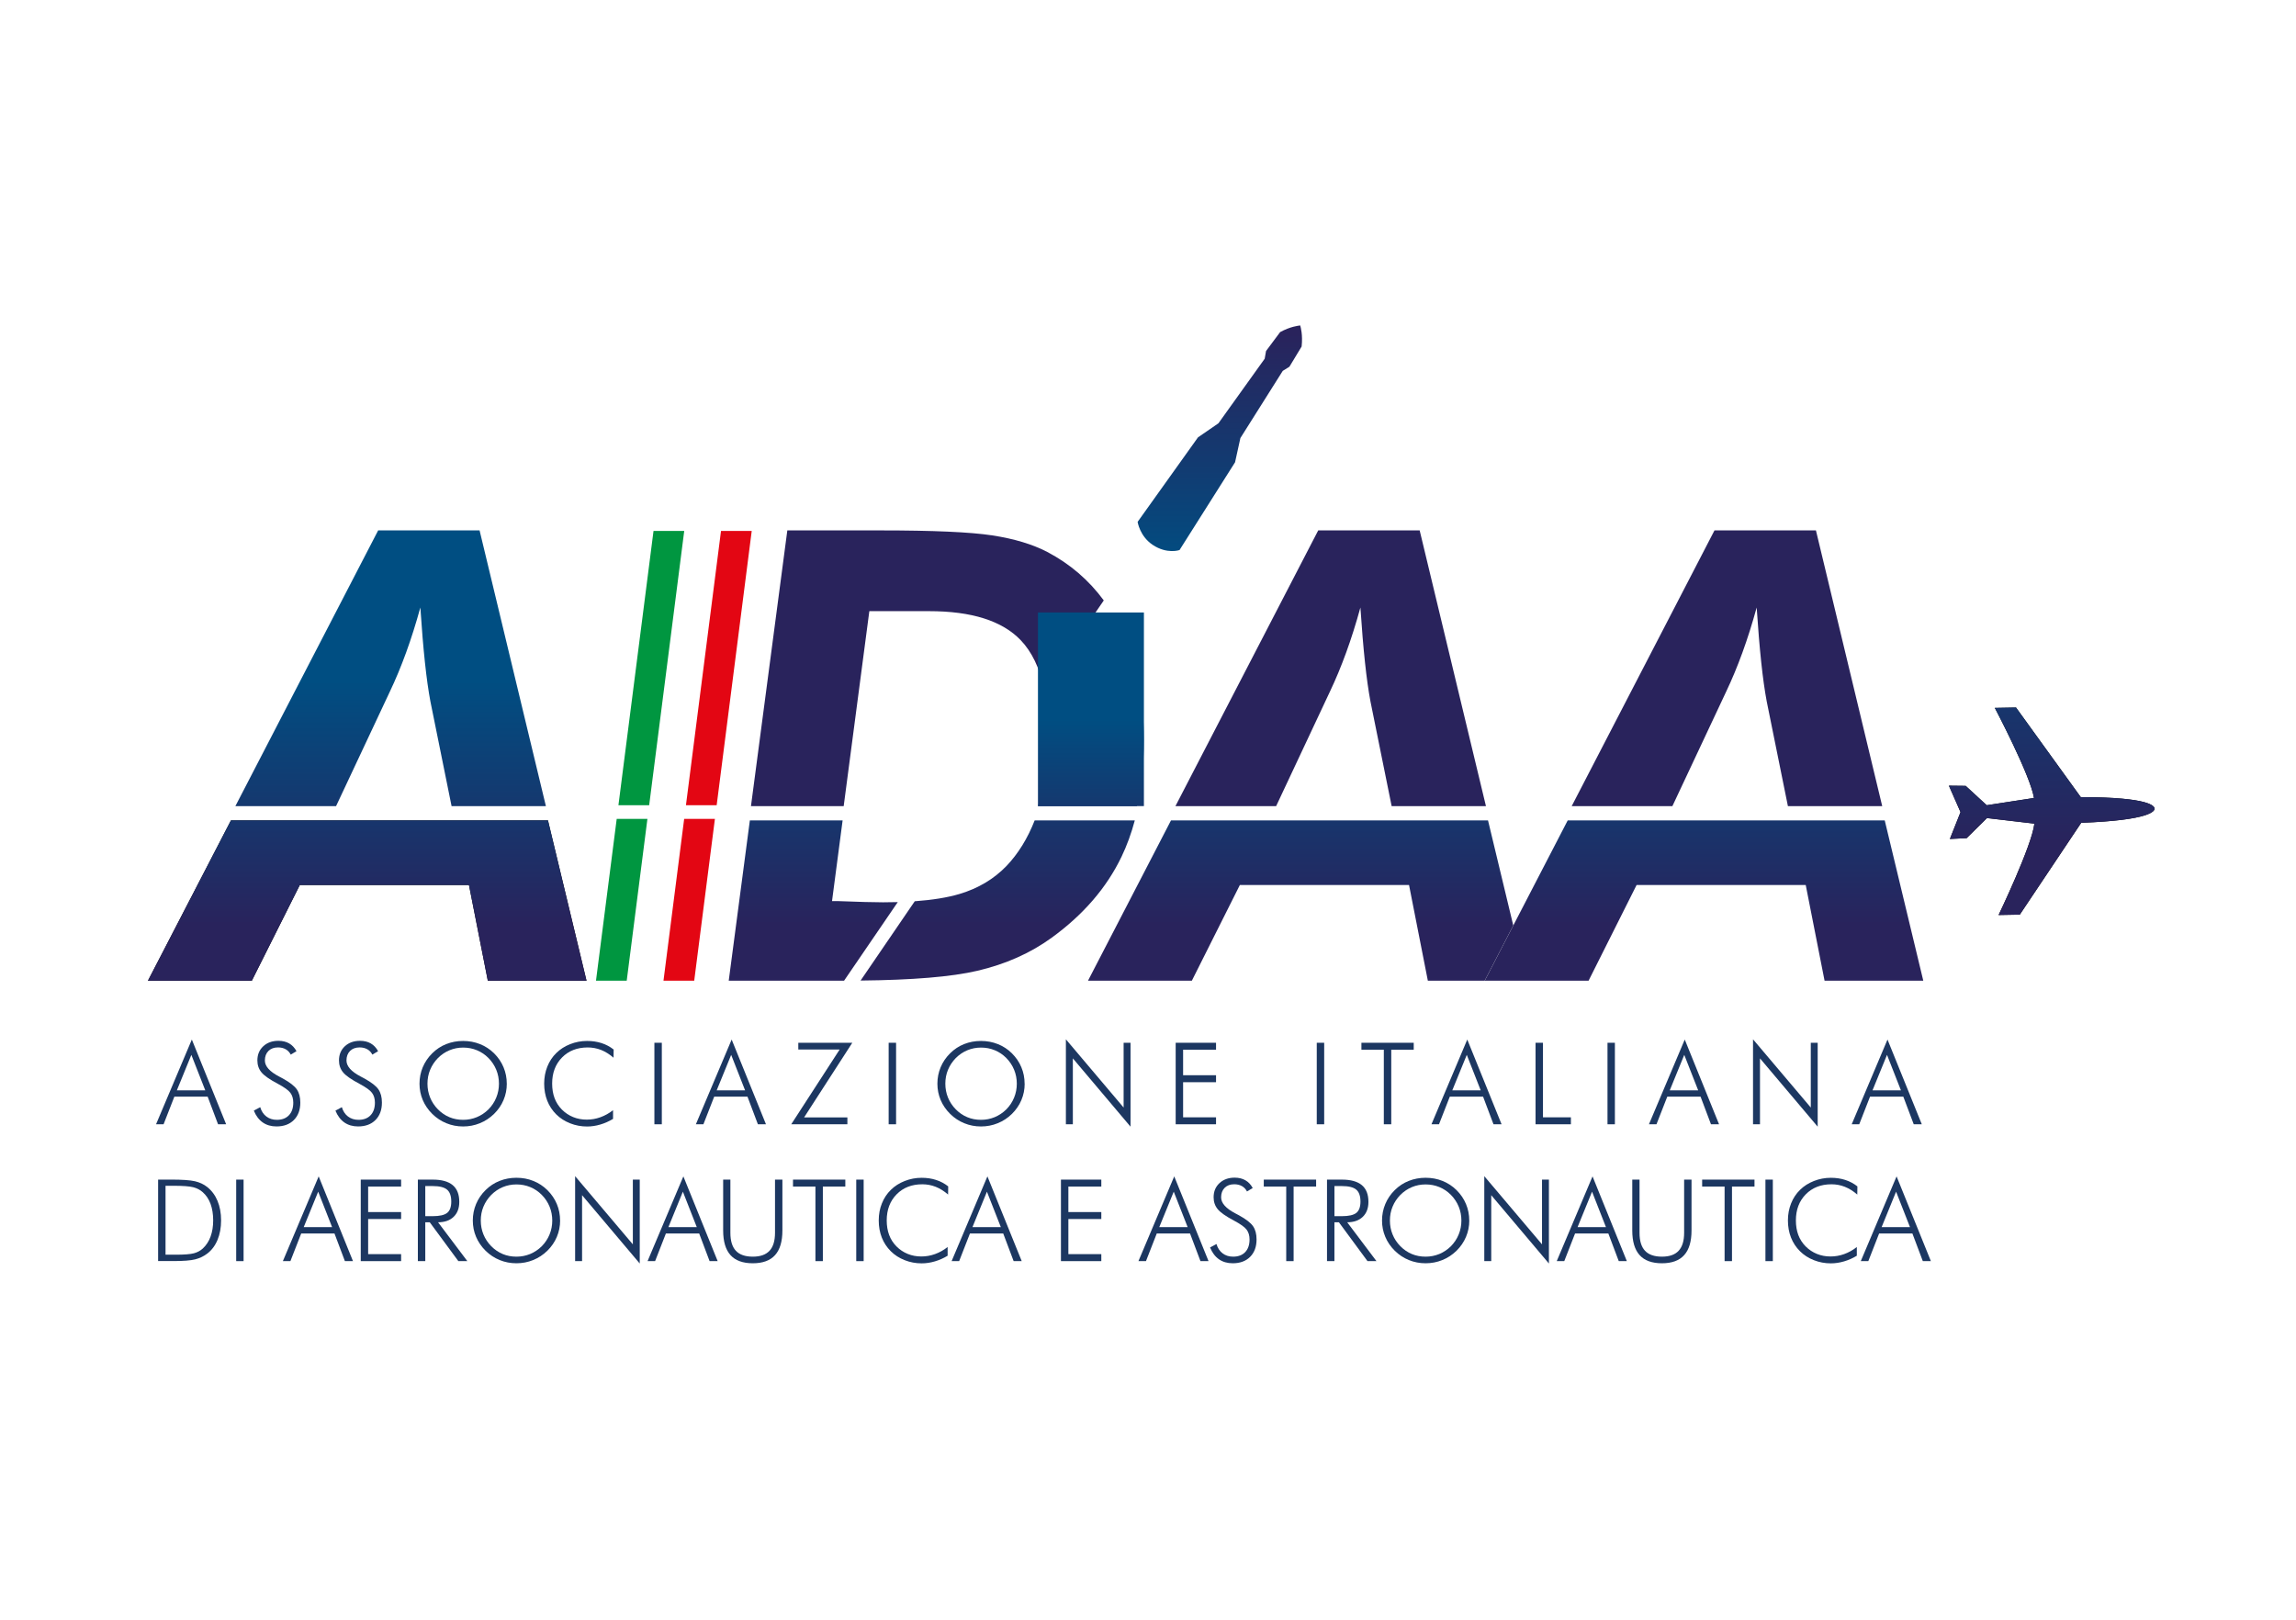 <svg width="197" height="139" viewBox="0 0 197 139" fill="none" xmlns="http://www.w3.org/2000/svg">
<path d="M58.708 45.556H56.073L53.062 69.091H55.7L58.708 45.556Z" fill="#009640"/>
<path d="M51.137 84.146H53.774L55.549 70.266H52.914L51.137 84.146Z" fill="#009640"/>
<path d="M64.499 45.556H61.864L58.855 69.091H61.491L64.499 45.556Z" fill="#E30613"/>
<path d="M56.928 84.146H59.565L61.34 70.266H58.702L56.928 84.146Z" fill="#E30613"/>
<path d="M13.389 96.468L16.46 89.197L19.403 96.468H18.71L17.817 94.099H14.96L14.035 96.468H13.391H13.389ZM15.175 93.555H17.612L16.418 90.512L15.175 93.555Z" fill="#1C3761"/>
<path d="M21.784 95.293L22.328 95.001C22.43 95.347 22.605 95.612 22.855 95.801C23.104 95.99 23.405 96.086 23.755 96.086C24.198 96.086 24.543 95.955 24.79 95.694C25.04 95.433 25.163 95.071 25.163 94.61C25.163 94.272 25.079 93.992 24.914 93.768C24.746 93.544 24.387 93.287 23.837 92.993C23.132 92.62 22.663 92.294 22.433 92.009C22.199 91.725 22.083 91.385 22.083 90.988C22.083 90.491 22.251 90.088 22.587 89.775C22.922 89.463 23.358 89.307 23.892 89.307C24.242 89.307 24.548 89.381 24.807 89.528C25.066 89.675 25.278 89.899 25.439 90.195L24.947 90.491C24.844 90.291 24.699 90.137 24.515 90.032C24.329 89.927 24.109 89.873 23.853 89.873C23.51 89.873 23.235 89.974 23.032 90.177C22.829 90.379 22.727 90.652 22.727 90.995C22.727 91.485 23.13 91.942 23.939 92.366C24.086 92.443 24.198 92.501 24.273 92.543C24.867 92.872 25.266 93.182 25.467 93.472C25.667 93.763 25.767 94.141 25.767 94.607C25.767 95.235 25.583 95.731 25.217 96.1C24.851 96.468 24.352 96.653 23.722 96.653C23.263 96.653 22.871 96.538 22.545 96.312C22.218 96.084 21.962 95.745 21.777 95.293" fill="#1C3761"/>
<path d="M28.789 95.293L29.332 95.001C29.435 95.347 29.61 95.612 29.859 95.801C30.108 95.99 30.409 96.086 30.759 96.086C31.202 96.086 31.547 95.955 31.795 95.694C32.044 95.433 32.168 95.071 32.168 94.61C32.168 94.272 32.084 93.992 31.916 93.768C31.748 93.544 31.389 93.287 30.838 92.993C30.134 92.62 29.666 92.294 29.435 92.009C29.201 91.725 29.085 91.385 29.085 90.988C29.085 90.491 29.253 90.088 29.588 89.775C29.924 89.463 30.36 89.307 30.894 89.307C31.244 89.307 31.55 89.381 31.809 89.528C32.067 89.675 32.28 89.899 32.441 90.195L31.948 90.491C31.846 90.291 31.701 90.137 31.517 90.032C31.331 89.927 31.111 89.873 30.855 89.873C30.512 89.873 30.237 89.974 30.034 90.177C29.831 90.379 29.728 90.652 29.728 90.995C29.728 91.485 30.132 91.942 30.941 92.366C31.088 92.443 31.2 92.501 31.274 92.543C31.869 92.872 32.268 93.182 32.468 93.472C32.669 93.763 32.769 94.141 32.769 94.607C32.769 95.235 32.585 95.731 32.219 96.1C31.853 96.468 31.354 96.653 30.724 96.653C30.265 96.653 29.873 96.538 29.547 96.312C29.22 96.084 28.963 95.745 28.779 95.293" fill="#1C3761"/>
<path d="M43.484 92.986C43.484 93.481 43.391 93.95 43.202 94.393C43.014 94.838 42.743 95.232 42.389 95.579C42.029 95.929 41.621 96.198 41.169 96.379C40.717 96.564 40.238 96.655 39.735 96.655C39.231 96.655 38.753 96.564 38.303 96.379C37.853 96.198 37.447 95.929 37.09 95.579C36.733 95.225 36.461 94.829 36.274 94.388C36.087 93.947 35.994 93.478 35.994 92.986C35.994 92.494 36.087 92.014 36.274 91.571C36.461 91.128 36.731 90.727 37.09 90.374C37.44 90.027 37.841 89.763 38.291 89.586C38.741 89.409 39.222 89.318 39.735 89.318C40.248 89.318 40.735 89.409 41.185 89.589C41.635 89.768 42.036 90.029 42.389 90.374C42.745 90.729 43.018 91.128 43.202 91.571C43.389 92.014 43.482 92.487 43.482 92.986M39.737 96.086C40.152 96.086 40.544 96.009 40.912 95.857C41.283 95.703 41.614 95.482 41.913 95.188C42.202 94.892 42.426 94.556 42.58 94.178C42.734 93.8 42.811 93.404 42.811 92.986C42.811 92.569 42.734 92.168 42.582 91.795C42.428 91.422 42.207 91.083 41.913 90.785C41.624 90.491 41.292 90.27 40.922 90.116C40.551 89.962 40.157 89.887 39.739 89.887C39.322 89.887 38.935 89.964 38.569 90.116C38.203 90.267 37.871 90.491 37.575 90.785C37.281 91.088 37.06 91.424 36.906 91.795C36.752 92.165 36.677 92.564 36.677 92.986C36.677 93.408 36.754 93.805 36.906 94.178C37.06 94.553 37.281 94.889 37.575 95.188C37.869 95.484 38.198 95.708 38.559 95.859C38.923 96.011 39.317 96.086 39.739 96.086" fill="#1C3761"/>
<path d="M52.64 90.755C52.293 90.456 51.938 90.235 51.575 90.09C51.211 89.948 50.828 89.876 50.427 89.876C49.523 89.876 48.788 90.162 48.224 90.736C47.659 91.31 47.375 92.056 47.375 92.977C47.375 93.439 47.445 93.854 47.582 94.225C47.72 94.593 47.932 94.922 48.214 95.209C48.494 95.489 48.816 95.703 49.177 95.85C49.539 95.997 49.926 96.069 50.341 96.069C50.756 96.069 51.134 96.002 51.516 95.864C51.899 95.727 52.26 95.526 52.601 95.258V96.004C52.256 96.214 51.892 96.377 51.509 96.489C51.125 96.603 50.747 96.659 50.371 96.659C49.865 96.659 49.38 96.568 48.919 96.386C48.457 96.204 48.06 95.95 47.729 95.621C47.389 95.283 47.13 94.892 46.955 94.446C46.78 94.001 46.691 93.511 46.691 92.979C46.691 92.448 46.782 91.97 46.962 91.517C47.142 91.065 47.4 90.675 47.739 90.347C48.067 90.025 48.461 89.773 48.925 89.591C49.389 89.409 49.87 89.318 50.371 89.318C50.817 89.318 51.23 89.379 51.612 89.502C51.992 89.624 52.34 89.808 52.652 90.055L52.643 90.757L52.64 90.755Z" fill="#1C3761"/>
<path d="M56.785 89.474H56.148V96.468H56.785V89.474Z" fill="#1C3761"/>
<path d="M59.707 96.468L62.778 89.197L65.721 96.468H65.029L64.135 94.099H61.279L60.353 96.468H59.709H59.707ZM61.493 93.555H63.93L62.736 90.512L61.493 93.555Z" fill="#1C3761"/>
<path d="M67.889 96.468L72.044 90.053H68.495V89.474H73.129L68.992 95.88H72.707V96.468H67.889Z" fill="#1C3761"/>
<path d="M76.885 89.474H76.248V96.468H76.885V89.474Z" fill="#1C3761"/>
<path d="M87.918 92.986C87.918 93.481 87.825 93.95 87.636 94.393C87.447 94.838 87.176 95.232 86.824 95.579C86.465 95.929 86.057 96.198 85.604 96.379C85.152 96.564 84.674 96.655 84.17 96.655C83.666 96.655 83.188 96.564 82.738 96.379C82.288 96.198 81.882 95.929 81.526 95.579C81.169 95.225 80.896 94.829 80.71 94.388C80.523 93.947 80.43 93.478 80.43 92.986C80.43 92.494 80.523 92.014 80.71 91.571C80.896 91.128 81.167 90.727 81.526 90.374C81.876 90.027 82.277 89.763 82.724 89.586C83.174 89.409 83.655 89.318 84.168 89.318C84.681 89.318 85.168 89.409 85.618 89.589C86.069 89.768 86.47 90.029 86.819 90.374C87.176 90.729 87.449 91.128 87.633 91.571C87.82 92.014 87.913 92.487 87.913 92.986M84.17 96.086C84.585 96.086 84.977 96.009 85.346 95.857C85.714 95.703 86.047 95.482 86.346 95.188C86.635 94.892 86.859 94.556 87.013 94.178C87.167 93.8 87.244 93.404 87.244 92.986C87.244 92.569 87.167 92.168 87.015 91.795C86.861 91.422 86.64 91.083 86.346 90.785C86.057 90.491 85.726 90.27 85.355 90.116C84.984 89.962 84.59 89.887 84.173 89.887C83.755 89.887 83.368 89.964 83.002 90.116C82.636 90.267 82.305 90.491 82.008 90.785C81.715 91.088 81.493 91.424 81.339 91.795C81.185 92.165 81.111 92.564 81.111 92.986C81.111 93.408 81.188 93.805 81.339 94.178C81.493 94.553 81.715 94.889 82.008 95.188C82.302 95.484 82.629 95.708 82.993 95.859C83.356 96.011 83.751 96.086 84.173 96.086" fill="#1C3761"/>
<path d="M91.455 96.468V89.178L96.408 95.032V89.474H97.001V96.673L92.052 90.813V96.468H91.455Z" fill="#1C3761"/>
<path d="M100.875 96.468V89.474H104.338V90.071H101.512V92.259H104.338V92.858H101.512V95.871H104.338V96.468H100.875Z" fill="#1C3761"/>
<path d="M113.617 89.474H112.98V96.468H113.617V89.474Z" fill="#1C3761"/>
<path d="M118.734 96.468V90.071H116.811V89.474H121.3V90.071H119.371V96.468H118.734Z" fill="#1C3761"/>
<path d="M122.822 96.468L125.894 89.197L128.837 96.468H128.144L127.251 94.099H124.394L123.468 96.468H122.822ZM124.609 93.555H127.046L125.852 90.512L124.609 93.555Z" fill="#1C3761"/>
<path d="M131.752 96.468V89.474H132.389V95.871H134.786V96.468H131.752Z" fill="#1C3761"/>
<path d="M138.56 89.474H137.926V96.468H138.56V89.474Z" fill="#1C3761"/>
<path d="M141.482 96.468L144.554 89.197L147.497 96.468H146.804L145.911 94.099H143.054L142.128 96.468H141.482ZM143.269 93.555H145.706L144.512 90.512L143.269 93.555Z" fill="#1C3761"/>
<path d="M150.412 96.468V89.178L155.368 95.032V89.474H155.96V96.673L151.009 90.813V96.468H150.412Z" fill="#1C3761"/>
<path d="M158.879 96.468L161.95 89.197L164.893 96.468H164.201L163.307 94.099H160.451L159.525 96.468H158.879ZM160.665 93.555H163.102L161.908 90.512L160.665 93.555Z" fill="#1C3761"/>
<path d="M13.566 108.207V101.214H14.655C15.628 101.214 16.316 101.26 16.724 101.356C17.132 101.451 17.482 101.615 17.776 101.848C18.165 102.156 18.461 102.555 18.664 103.042C18.867 103.529 18.97 104.087 18.97 104.714C18.97 105.341 18.867 105.899 18.664 106.388C18.461 106.878 18.168 107.268 17.785 107.561C17.482 107.795 17.137 107.96 16.747 108.058C16.358 108.156 15.733 108.205 14.87 108.205H13.566V108.207ZM14.201 107.659H15.094C15.817 107.659 16.33 107.617 16.633 107.538C16.936 107.456 17.193 107.319 17.403 107.125C17.696 106.852 17.918 106.512 18.067 106.104C18.216 105.696 18.291 105.232 18.291 104.709C18.291 104.187 18.214 103.702 18.065 103.296C17.913 102.888 17.689 102.555 17.393 102.293C17.169 102.093 16.899 101.951 16.577 101.869C16.255 101.787 15.693 101.745 14.891 101.745H14.203V107.664L14.201 107.659Z" fill="#1C3761"/>
<path d="M20.9 101.216H20.266V108.21H20.9V101.216Z" fill="#1C3761"/>
<path d="M24.271 108.21L27.343 100.938L30.286 108.21H29.593L28.7 105.84H25.843L24.917 108.21H24.274H24.271ZM26.058 105.295H28.495L27.301 102.251L26.058 105.295Z" fill="#1C3761"/>
<path d="M30.953 108.21V101.216H34.416V101.813H31.587V104H34.416V104.597H31.587V107.61H34.416V108.21H30.953Z" fill="#1C3761"/>
<path d="M40.102 108.21H39.328L36.873 104.875H36.49V108.21H35.853V101.216H37.138C37.896 101.216 38.463 101.375 38.841 101.689C39.219 102.004 39.407 102.482 39.407 103.124C39.407 103.669 39.247 104.096 38.922 104.409C38.598 104.721 38.155 104.877 37.586 104.877L40.1 108.212L40.102 108.21ZM36.49 101.769V104.353H37.129C37.721 104.353 38.134 104.257 38.37 104.068C38.603 103.879 38.719 103.555 38.719 103.1C38.719 102.62 38.598 102.277 38.356 102.074C38.113 101.871 37.705 101.769 37.129 101.769H36.49Z" fill="#1C3761"/>
<path d="M48.059 104.726C48.059 105.22 47.965 105.689 47.777 106.132C47.588 106.577 47.317 106.972 46.963 107.319C46.604 107.669 46.196 107.937 45.743 108.119C45.291 108.303 44.813 108.394 44.309 108.394C43.805 108.394 43.327 108.303 42.877 108.119C42.427 107.937 42.021 107.669 41.664 107.319C41.308 106.965 41.035 106.568 40.848 106.127C40.662 105.687 40.568 105.218 40.568 104.726C40.568 104.234 40.662 103.753 40.848 103.31C41.035 102.867 41.305 102.466 41.664 102.114C42.014 101.767 42.415 101.503 42.865 101.326C43.316 101.149 43.796 101.058 44.309 101.058C44.822 101.058 45.309 101.146 45.759 101.328C46.209 101.508 46.611 101.769 46.963 102.114C47.319 102.468 47.592 102.867 47.777 103.31C47.963 103.753 48.056 104.227 48.056 104.726M44.311 107.827C44.726 107.827 45.118 107.75 45.487 107.599C45.857 107.445 46.188 107.223 46.487 106.93C46.776 106.633 47 106.298 47.154 105.92C47.308 105.542 47.385 105.146 47.385 104.728C47.385 104.311 47.308 103.91 47.156 103.537C47.002 103.163 46.781 102.825 46.487 102.527C46.198 102.233 45.867 102.011 45.496 101.857C45.125 101.704 44.731 101.629 44.314 101.629C43.896 101.629 43.509 101.706 43.143 101.857C42.777 102.009 42.446 102.233 42.15 102.527C41.856 102.83 41.634 103.166 41.48 103.537C41.326 103.907 41.252 104.304 41.252 104.728C41.252 105.153 41.329 105.547 41.48 105.92C41.634 106.295 41.856 106.631 42.15 106.93C42.443 107.226 42.772 107.45 43.134 107.601C43.497 107.753 43.892 107.827 44.314 107.827" fill="#1C3761"/>
<path d="M49.346 108.21V100.92L54.299 106.771V101.216H54.891V108.415L49.943 102.552V108.21H49.346Z" fill="#1C3761"/>
<path d="M55.562 108.21L58.634 100.938L61.577 108.21H60.884L59.991 105.84H57.134L56.209 108.21H55.565H55.562ZM57.349 105.295H59.786L58.592 102.251L57.349 105.295Z" fill="#1C3761"/>
<path d="M62.043 101.216H62.668V105.782C62.668 106.472 62.827 106.988 63.141 107.324C63.456 107.659 63.939 107.827 64.59 107.827C65.24 107.827 65.707 107.659 66.024 107.324C66.338 106.988 66.497 106.475 66.497 105.782V101.216H67.131V105.577C67.131 106.524 66.921 107.228 66.502 107.694C66.082 108.161 65.445 108.394 64.592 108.394C63.738 108.394 63.097 108.161 62.677 107.694C62.258 107.228 62.048 106.521 62.048 105.577V101.216H62.043Z" fill="#1C3761"/>
<path d="M69.965 108.21V101.813H68.041V101.216H72.53V101.813H70.602V108.21H69.965Z" fill="#1C3761"/>
<path d="M74.103 101.216H73.467V108.21H74.103V101.216Z" fill="#1C3761"/>
<path d="M81.348 102.496C81 102.198 80.646 101.976 80.282 101.832C79.918 101.689 79.536 101.617 79.135 101.617C78.23 101.617 77.495 101.904 76.931 102.478C76.367 103.051 76.082 103.798 76.082 104.719C76.082 105.18 76.152 105.596 76.29 105.966C76.427 106.335 76.639 106.664 76.922 106.95C77.201 107.23 77.523 107.445 77.885 107.592C78.246 107.739 78.633 107.811 79.048 107.811C79.463 107.811 79.841 107.743 80.224 107.606C80.606 107.468 80.968 107.268 81.308 106.999V107.746C80.963 107.956 80.599 108.119 80.217 108.231C79.834 108.345 79.454 108.401 79.076 108.401C78.57 108.401 78.085 108.31 77.624 108.128C77.162 107.946 76.765 107.692 76.434 107.363C76.094 107.025 75.835 106.633 75.66 106.188C75.485 105.742 75.397 105.253 75.397 104.721C75.397 104.189 75.485 103.711 75.667 103.259C75.847 102.806 76.105 102.417 76.444 102.088C76.772 101.766 77.166 101.515 77.63 101.333C78.095 101.151 78.575 101.06 79.076 101.06C79.522 101.06 79.935 101.12 80.317 101.244C80.697 101.365 81.045 101.55 81.357 101.797L81.348 102.499V102.496Z" fill="#1C3761"/>
<path d="M81.65 108.21L84.722 100.938L87.665 108.21H86.972L86.079 105.84H83.222L82.296 108.21H81.65ZM83.437 105.295H85.874L84.68 102.251L83.437 105.295Z" fill="#1C3761"/>
<path d="M91.031 108.21V101.216H94.494V101.813H91.668V104H94.494V104.597H91.668V107.61H94.494V108.21H91.031Z" fill="#1C3761"/>
<path d="M97.68 108.21L100.751 100.938L103.694 108.21H103.001L102.108 105.84H99.251L98.326 108.21H97.68ZM99.466 105.295H101.903L100.709 102.251L99.466 105.295Z" fill="#1C3761"/>
<path d="M103.829 107.035L104.375 106.743C104.477 107.088 104.652 107.354 104.902 107.543C105.151 107.732 105.452 107.827 105.802 107.827C106.245 107.827 106.59 107.697 106.84 107.436C107.089 107.175 107.213 106.813 107.213 106.351C107.213 106.013 107.129 105.733 106.961 105.509C106.793 105.286 106.434 105.029 105.883 104.735C105.179 104.362 104.71 104.036 104.48 103.751C104.246 103.467 104.13 103.126 104.13 102.73C104.13 102.233 104.298 101.83 104.633 101.517C104.969 101.205 105.405 101.048 105.939 101.048C106.289 101.048 106.595 101.123 106.853 101.27C107.112 101.417 107.325 101.641 107.485 101.937L106.993 102.233C106.891 102.032 106.749 101.879 106.562 101.774C106.375 101.669 106.156 101.615 105.9 101.615C105.555 101.615 105.282 101.715 105.079 101.918C104.876 102.121 104.773 102.394 104.773 102.737C104.773 103.226 105.177 103.684 105.986 104.108C106.133 104.185 106.243 104.243 106.319 104.285C106.914 104.614 107.313 104.924 107.513 105.213C107.714 105.505 107.814 105.883 107.814 106.349C107.814 106.976 107.63 107.473 107.264 107.841C106.898 108.21 106.399 108.394 105.769 108.394C105.31 108.394 104.918 108.28 104.591 108.054C104.265 107.825 104.008 107.487 103.824 107.035" fill="#1C3761"/>
<path d="M110.36 108.21V101.813H108.434V101.216H112.925V101.813H110.994V108.21H110.36Z" fill="#1C3761"/>
<path d="M118.108 108.21H117.334L114.878 104.875H114.496V108.21H113.859V101.216H115.144C115.902 101.216 116.469 101.375 116.847 101.689C117.224 102.004 117.413 102.482 117.413 103.124C117.413 103.669 117.252 104.096 116.928 104.409C116.604 104.721 116.159 104.877 115.592 104.877L118.104 108.212L118.108 108.21ZM114.498 101.769V104.353H115.137C115.73 104.353 116.142 104.257 116.378 104.068C116.611 103.879 116.73 103.555 116.73 103.1C116.73 102.62 116.609 102.277 116.366 102.074C116.124 101.871 115.716 101.769 115.137 101.769H114.498Z" fill="#1C3761"/>
<path d="M126.066 104.726C126.066 105.22 125.973 105.689 125.784 106.132C125.595 106.577 125.324 106.972 124.972 107.319C124.613 107.669 124.205 107.937 123.752 108.119C123.3 108.303 122.822 108.394 122.318 108.394C121.815 108.394 121.337 108.303 120.886 108.119C120.436 107.937 120.031 107.669 119.674 107.319C119.317 106.965 119.044 106.568 118.86 106.127C118.673 105.687 118.58 105.218 118.58 104.726C118.58 104.234 118.673 103.753 118.86 103.31C119.046 102.867 119.317 102.466 119.674 102.114C120.024 101.767 120.425 101.503 120.875 101.326C121.325 101.149 121.805 101.058 122.318 101.058C122.831 101.058 123.319 101.146 123.769 101.328C124.219 101.508 124.62 101.769 124.97 102.114C125.327 102.468 125.599 102.867 125.784 103.31C125.97 103.753 126.063 104.227 126.063 104.726M122.318 107.827C122.733 107.827 123.125 107.75 123.494 107.599C123.862 107.445 124.196 107.223 124.492 106.93C124.781 106.633 125.005 106.298 125.159 105.92C125.313 105.542 125.39 105.146 125.39 104.728C125.39 104.311 125.313 103.91 125.161 103.537C125.007 103.163 124.786 102.825 124.492 102.527C124.203 102.233 123.871 102.011 123.501 101.857C123.13 101.704 122.736 101.629 122.318 101.629C121.901 101.629 121.514 101.706 121.148 101.857C120.781 102.009 120.45 102.233 120.154 102.527C119.86 102.83 119.636 103.166 119.485 103.537C119.331 103.907 119.256 104.304 119.256 104.728C119.256 105.153 119.333 105.547 119.485 105.92C119.636 106.295 119.86 106.631 120.154 106.93C120.448 107.226 120.774 107.45 121.138 107.601C121.502 107.753 121.896 107.827 122.318 107.827Z" fill="#1C3761"/>
<path d="M127.354 108.21V100.92L132.307 106.771V101.216H132.899V108.415L127.951 102.552V108.21H127.354Z" fill="#1C3761"/>
<path d="M133.57 108.21L136.642 100.938L139.585 108.21H138.892L137.999 105.84H135.142L134.216 108.21H133.57ZM135.357 105.295H137.794L136.6 102.251L135.357 105.295Z" fill="#1C3761"/>
<path d="M140.049 101.216H140.674V105.782C140.674 106.472 140.83 106.988 141.147 107.324C141.462 107.659 141.945 107.827 142.595 107.827C143.246 107.827 143.712 107.659 144.027 107.324C144.342 106.988 144.501 106.475 144.501 105.782V101.216H145.135V105.577C145.135 106.524 144.925 107.228 144.505 107.694C144.086 108.161 143.449 108.394 142.595 108.394C141.742 108.394 141.101 108.161 140.681 107.694C140.261 107.228 140.051 106.521 140.051 105.577V101.216H140.049Z" fill="#1C3761"/>
<path d="M147.973 108.21V101.813H146.047V101.216H150.538V101.813H148.607V108.21H147.973Z" fill="#1C3761"/>
<path d="M152.111 101.216H151.477V108.21H152.111V101.216Z" fill="#1C3761"/>
<path d="M159.355 102.496C159.008 102.198 158.653 101.976 158.289 101.832C157.926 101.689 157.543 101.617 157.142 101.617C156.237 101.617 155.503 101.904 154.938 102.478C154.374 103.051 154.09 103.798 154.09 104.719C154.09 105.18 154.159 105.596 154.297 105.966C154.437 106.335 154.647 106.664 154.931 106.95C155.211 107.23 155.533 107.445 155.895 107.592C156.256 107.739 156.643 107.811 157.058 107.811C157.473 107.811 157.851 107.743 158.234 107.606C158.616 107.468 158.977 107.268 159.318 106.999V107.746C158.975 107.956 158.611 108.119 158.227 108.231C157.842 108.345 157.464 108.401 157.086 108.401C156.58 108.401 156.095 108.31 155.633 108.128C155.172 107.946 154.775 107.692 154.444 107.363C154.104 107.025 153.845 106.633 153.67 106.188C153.495 105.742 153.406 105.253 153.406 104.721C153.406 104.189 153.497 103.711 153.677 103.259C153.856 102.806 154.115 102.417 154.453 102.088C154.782 101.766 155.176 101.515 155.64 101.333C156.104 101.151 156.585 101.06 157.086 101.06C157.532 101.06 157.944 101.12 158.327 101.244C158.707 101.365 159.054 101.55 159.367 101.797L159.358 102.499L159.355 102.496Z" fill="#1C3761"/>
<path d="M159.658 108.21L162.729 100.938L165.672 108.21H164.98L164.087 105.84H161.23L160.304 108.21H159.658ZM161.445 105.295H163.881L162.687 102.251L161.445 105.295Z" fill="#1C3761"/>
<path d="M32.448 45.509L20.195 69.17H28.835L33.462 59.319C33.95 58.295 34.409 57.188 34.843 55.996C35.276 54.807 35.684 53.517 36.067 52.127C36.188 53.951 36.319 55.518 36.459 56.831C36.599 58.144 36.755 59.258 36.928 60.18L38.746 69.17H46.839L41.148 45.509H32.445H32.448Z" fill="url(#paint0_linear_204_1413)"/>
<path d="M113.106 45.509L100.854 69.169H109.494L114.12 59.319C114.608 58.295 115.067 57.188 115.501 55.996C115.935 54.806 116.343 53.517 116.725 52.127C116.846 53.951 116.977 55.518 117.117 56.831C117.257 58.144 117.413 59.258 117.586 60.179L119.405 69.169H127.497L121.809 45.509H113.106Z" fill="url(#paint1_linear_204_1413)"/>
<path d="M147.106 45.509L134.854 69.169H143.494L148.12 59.319C148.608 58.295 149.067 57.188 149.501 55.996C149.935 54.806 150.343 53.517 150.725 52.127C150.846 53.951 150.977 55.518 151.117 56.831C151.257 58.144 151.413 59.258 151.586 60.179L153.405 69.169H161.497L155.809 45.509H147.106Z" fill="url(#paint2_linear_204_1413)"/>
<path d="M19.815 70.394L12.695 84.146H21.608L25.724 75.937H40.239L41.855 84.146H50.322L47.016 70.394H19.815Z" fill="black"/>
<path d="M19.815 70.394L12.695 84.146H21.608L25.724 75.937H40.239L41.855 84.146H50.322L47.016 70.394H19.815Z" fill="url(#paint3_linear_204_1413)"/>
<path d="M100.473 70.394L93.353 84.146H102.264L106.382 75.937H120.897L122.511 84.146H127.389L129.84 79.407L127.674 70.394H100.473Z" fill="url(#paint4_linear_204_1413)"/>
<path d="M134.512 70.394L129.844 79.407L127.393 84.146H130.984H136.303L140.422 75.937H154.934L156.55 84.146H165.02L161.713 70.394H134.512Z" fill="url(#paint5_linear_204_1413)"/>
<path d="M171.16 60.744C171.16 60.744 174.229 66.57 174.518 68.47L170.465 69.093L168.658 67.432L167.219 67.416L168.217 69.685L167.303 71.987L168.739 71.917L170.484 70.194L174.555 70.672C174.334 72.579 171.482 78.512 171.482 78.512L173.301 78.479L178.571 70.599C184.562 70.378 184.874 69.573 184.863 69.384C184.867 69.193 184.525 68.4 178.531 68.395L172.976 60.709L171.158 60.742L171.16 60.744Z" fill="black"/>
<path d="M171.16 60.744C171.16 60.744 174.229 66.57 174.518 68.47L170.465 69.093L168.658 67.432L167.219 67.416L168.217 69.685L167.303 71.987L168.739 71.917L170.484 70.194L174.555 70.672C174.334 72.579 171.482 78.512 171.482 78.512L173.301 78.479L178.571 70.599C184.562 70.378 184.874 69.573 184.863 69.384C184.867 69.193 184.525 68.4 178.531 68.395L172.976 60.709L171.158 60.742L171.16 60.744Z" fill="url(#paint6_linear_204_1413)"/>
<path d="M111.545 27.928C111.417 27.94 110.706 28.019 109.838 28.495L108.628 30.118C108.628 30.118 108.584 30.386 108.512 30.78L104.542 36.321L102.789 37.527L97.609 44.779C97.609 44.779 97.789 46.004 98.897 46.748C100.128 47.575 101.205 47.197 101.205 47.197L105.97 39.665L106.427 37.587L110.062 31.823C110.403 31.608 110.634 31.466 110.634 31.466L111.681 29.733C111.793 28.749 111.601 28.061 111.562 27.938L111.571 27.926C111.571 27.926 111.566 27.926 111.559 27.926C111.559 27.919 111.557 27.916 111.557 27.916L111.55 27.928H111.545Z" fill="url(#paint7_linear_204_1413)"/>
<path d="M64.339 70.394L62.527 84.146H72.424L77.03 77.404C76.622 77.415 76.202 77.422 75.766 77.422C74.985 77.422 73.681 77.388 71.858 77.317H71.389L72.298 70.394H64.342H64.339Z" fill="url(#paint8_linear_204_1413)"/>
<path d="M88.776 70.394C88.175 71.926 87.373 73.246 86.342 74.321C85.264 75.433 83.928 76.228 82.328 76.707C81.295 77.014 80.013 77.222 78.487 77.332L73.84 84.136C78.289 84.092 81.636 83.817 83.851 83.299C86.274 82.735 88.399 81.79 90.222 80.47C92.951 78.49 94.951 76.17 96.227 73.514C96.694 72.544 97.071 71.501 97.368 70.394H88.772H88.776Z" fill="url(#paint9_linear_204_1413)"/>
<path d="M67.554 45.509L64.434 69.169H72.39L74.59 52.44H79.722C83.37 52.44 85.988 53.27 87.576 54.928C88.528 55.921 89.188 57.295 89.57 59.037L94.705 51.518C93.42 49.774 91.807 48.384 89.857 47.36C88.588 46.7 87.017 46.227 85.142 45.94C83.264 45.653 80.07 45.511 75.553 45.511H67.554V45.509Z" fill="url(#paint10_linear_204_1413)"/>
<path d="M89.842 60.711C89.921 61.441 89.966 62.213 89.966 63.045C89.966 65.312 89.66 67.353 89.059 69.169H97.547C97.941 67.434 98.146 65.545 98.146 63.489C98.146 59.669 97.435 56.376 96.01 53.613C95.824 53.249 95.623 52.897 95.411 52.556L89.84 60.714L89.842 60.711Z" fill="url(#paint11_linear_204_1413)"/>
<path d="M98.149 52.554H89.059V69.167H98.149V52.554Z" fill="url(#paint12_linear_204_1413)"/>
<defs>
<linearGradient id="paint0_linear_204_1413" x1="33.737" y1="79.395" x2="33.737" y2="58.344" gradientUnits="userSpaceOnUse">
<stop stop-color="#29235C"/>
<stop offset="1" stop-color="#004E82"/>
</linearGradient>
<linearGradient id="paint1_linear_204_1413" x1="114.395" y1="18.768" x2="114.395" y2="-2.283" gradientUnits="userSpaceOnUse">
<stop stop-color="#29235C"/>
<stop offset="1" stop-color="#004E82"/>
</linearGradient>
<linearGradient id="paint2_linear_204_1413" x1="148.395" y1="18.768" x2="148.395" y2="-2.283" gradientUnits="userSpaceOnUse">
<stop stop-color="#29235C"/>
<stop offset="1" stop-color="#004E82"/>
</linearGradient>
<linearGradient id="paint3_linear_204_1413" x1="31.803" y1="79.395" x2="31.803" y2="58.344" gradientUnits="userSpaceOnUse">
<stop stop-color="#29235C"/>
<stop offset="1" stop-color="#004E82"/>
</linearGradient>
<linearGradient id="paint4_linear_204_1413" x1="111.882" y1="79.395" x2="111.882" y2="58.344" gradientUnits="userSpaceOnUse">
<stop stop-color="#29235C"/>
<stop offset="1" stop-color="#004E82"/>
</linearGradient>
<linearGradient id="paint5_linear_204_1413" x1="146.501" y1="79.395" x2="146.501" y2="58.344" gradientUnits="userSpaceOnUse">
<stop stop-color="#29235C"/>
<stop offset="1" stop-color="#004E82"/>
</linearGradient>
<linearGradient id="paint6_linear_204_1413" x1="176.179" y1="72.362" x2="176.179" y2="45.11" gradientUnits="userSpaceOnUse">
<stop stop-color="#29235C"/>
<stop offset="1" stop-color="#004E82"/>
</linearGradient>
<linearGradient id="paint7_linear_204_1413" x1="104.423" y1="28.598" x2="104.423" y2="48.763" gradientUnits="userSpaceOnUse">
<stop stop-color="#29235C"/>
<stop offset="1" stop-color="#004E82"/>
</linearGradient>
<linearGradient id="paint8_linear_204_1413" x1="70.073" y1="79.395" x2="70.073" y2="58.344" gradientUnits="userSpaceOnUse">
<stop stop-color="#29235C"/>
<stop offset="1" stop-color="#004E82"/>
</linearGradient>
<linearGradient id="paint9_linear_204_1413" x1="85.504" y1="79.392" x2="85.504" y2="58.355" gradientUnits="userSpaceOnUse">
<stop stop-color="#29235C"/>
<stop offset="1" stop-color="#004E82"/>
</linearGradient>
<linearGradient id="paint10_linear_204_1413" x1="79.789" y1="18.768" x2="79.789" y2="-2.283" gradientUnits="userSpaceOnUse">
<stop stop-color="#29235C"/>
<stop offset="1" stop-color="#004E82"/>
</linearGradient>
<linearGradient id="paint11_linear_204_1413" x1="93.238" y1="76.456" x2="93.238" y2="61.674" gradientUnits="userSpaceOnUse">
<stop stop-color="#29235C"/>
<stop offset="1" stop-color="#004E82"/>
</linearGradient>
<linearGradient id="paint12_linear_204_1413" x1="93.239" y1="76.454" x2="93.239" y2="61.672" gradientUnits="userSpaceOnUse">
<stop stop-color="#29235C"/>
<stop offset="1" stop-color="#004E82"/>
</linearGradient>
</defs>
</svg>
